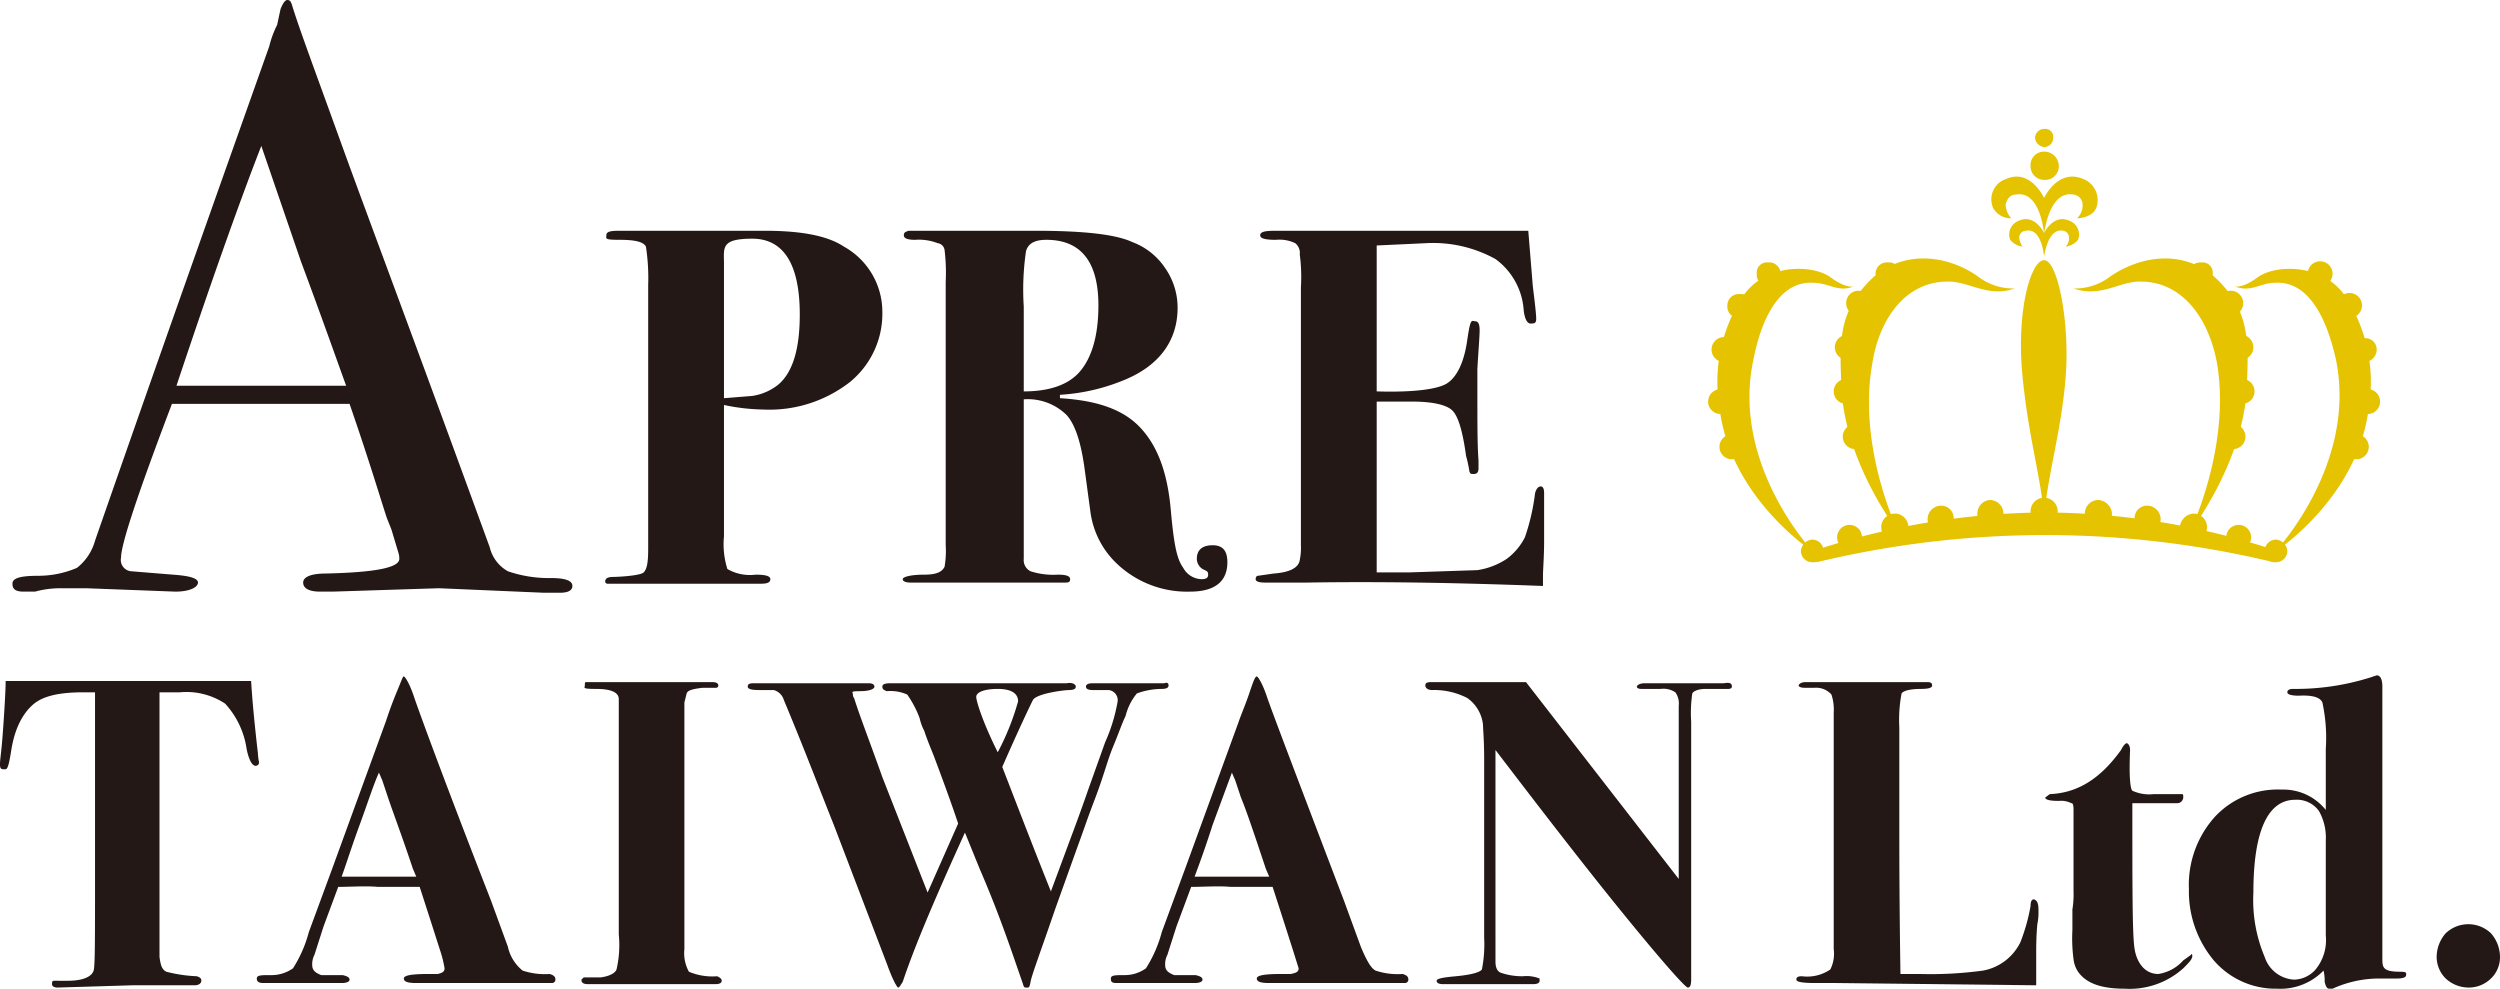 <svg xmlns="http://www.w3.org/2000/svg" width="221" height="87.4" viewBox="0 0 221 87.4">
  <g>
    <path d="M30.6,34.1c-.8-2.2-2.1-5.9-4-11L23.1,12.9c-2.1,5.4-4.6,12.5-7.5,21.2Zm20,17.7c0,.4-.4.6-1.1.6H48.1L38.8,52l-9.4.3H28.3c-1,0-1.5-.3-1.5-.8s.7-.8,2-.8c4.3-.1,6.5-.5,6.5-1.3a1.8,1.8,0,0,0-.1-.6l-.6-2-.4-1c-.5-1.5-1.5-4.9-3.3-10.1H15.2c-3,7.9-4.5,12.4-4.5,13.6a1,1,0,0,0,.9,1.2l3.7.3c1.4.1,2.2.3,2.2.7s-.7.8-2,.8l-7.9-.3H5.4a8.5,8.5,0,0,0-2.3.3h-1c-.7,0-1-.2-1-.7s.7-.7,2.3-.7a8.7,8.7,0,0,0,3.4-.7,4.6,4.6,0,0,0,1.6-2.4C14.7,29.7,19.9,15.1,23.8,4.1a8.9,8.9,0,0,1,.7-1.9L24.8.8c.2-.5.4-.8.6-.8s.3.1.4.4c.6,2,2.1,6,4.3,12.1s6.2,16.7,13.2,35.9a3.3,3.3,0,0,0,1.6,2.1,11.1,11.1,0,0,0,3.8.6C49.9,51.1,50.6,51.3,50.6,51.8Z" style="fill: #231815"/>
    <path d="M70.7,27.8c0-4.4-1.4-6.7-4.2-6.7s-2.5.8-2.5,2.2V35.2l2.5-.2a4.8,4.8,0,0,0,2.3-1c1.3-1.1,1.9-3.2,1.9-6.2Zm7.3-.2a7.8,7.8,0,0,1-2.9,6.2,11.6,11.6,0,0,1-7.7,2.4,17.7,17.7,0,0,1-3.4-.4V47.4a7.3,7.3,0,0,0,.3,2.9,4,4,0,0,0,2.5.5c.8,0,1.3.1,1.3.4s-.3.4-.8.4H53.7a.2.2,0,0,1-.2-.2c0-.3.3-.4.7-.4s2.4-.1,2.7-.4.4-.9.4-2.1V25.2a18.4,18.4,0,0,0-.2-3.4c-.2-.4-.9-.6-2.3-.6s-1.2-.1-1.2-.4.3-.4,1.1-.4H67.6c3.1,0,5.5.4,7,1.4A6.6,6.6,0,0,1,78,27.6Z" style="fill: #231815"/>
    <path d="M97.1,27c0-3.8-1.5-5.8-4.6-5.8-1,0-1.6.3-1.8,1a23.4,23.4,0,0,0-.2,4.9v7.5c2.3,0,4-.6,5-1.8s1.6-3.1,1.6-5.8Zm11.4,22.7c0,1.7-1.1,2.6-3.3,2.6a9,9,0,0,1-6.6-2.6,7.7,7.7,0,0,1-2.2-4.4l-.5-3.7c-.3-2.3-.8-4-1.6-4.9a4.9,4.9,0,0,0-3.8-1.4V49.4a1.1,1.1,0,0,0,.6,1.1,6.6,6.6,0,0,0,2.4.3c.7,0,1.1.1,1.1.4s-.2.3-.5.3H80.5c-.4,0-.7-.1-.7-.3s.7-.4,1.9-.4,1.6-.3,1.8-.7a8.2,8.2,0,0,0,.1-1.9V24.9a16.5,16.5,0,0,0-.1-2.8.7.7,0,0,0-.6-.6,4.6,4.6,0,0,0-2-.3c-.6,0-1-.1-1-.4s.2-.3.4-.4H91.5c4.2,0,7.1.3,8.6,1a6,6,0,0,1,2.9,2.3,6.1,6.1,0,0,1,1.1,3.5c0,2.8-1.5,5-4.5,6.3a17.5,17.5,0,0,1-5.9,1.4v.3c3.3.2,5.6,1,7.1,2.6s2.4,3.9,2.7,7.3.6,4.4,1.1,5.1a1.9,1.9,0,0,0,1.6,1c.4,0,.6-.1.6-.4s-.1-.3-.5-.5a1.1,1.1,0,0,1-.5-.9c0-.8.5-1.2,1.4-1.2S108.5,48.7,108.5,49.7Z" style="fill: #231815"/>
    <path d="M136.5,43.6v4.2c0,1.5-.1,2.5-.1,3.1v.9c-7.9-.3-14.8-.4-20.8-.3h-3.8c-.5,0-.8-.1-.8-.3s.1-.3.2-.3l1.4-.2c1.4-.1,2.2-.5,2.3-1.2a5.3,5.3,0,0,0,.1-1.3V25.4a15.1,15.1,0,0,0-.1-2.9,1.1,1.1,0,0,0-.4-1,3.2,3.2,0,0,0-1.7-.3c-.9,0-1.4-.1-1.4-.4s.4-.4,1.3-.4h22.4l.4,4.9c.2,1.6.3,2.5.3,2.9s-.2.4-.5.4-.5-.4-.6-1.1a6.1,6.1,0,0,0-2.5-4.6,11.4,11.4,0,0,0-6.2-1.4l-4.3.2V34.6c3.3.1,5.4-.2,6.2-.7s1.5-1.7,1.8-3.8.4-1.7.7-1.7.4.3.4.8-.1,1.7-.2,3.4v2.3c0,2.5,0,4.5.1,5.8v.7c0,.3-.1.5-.4.5s-.3,0-.4-.2a12,12,0,0,0-.3-1.4c-.3-2.2-.7-3.5-1.2-4s-1.7-.8-3.6-.8h-3.1V50.6h2.9l6-.2a6.4,6.4,0,0,0,2.6-1,5.4,5.4,0,0,0,1.6-1.9,18.9,18.9,0,0,0,.9-3.9c.1-.4.3-.6.5-.6S136.5,43.2,136.5,43.6Z" style="fill: #231815"/>
    <path d="M22.9,67.4a.3.3,0,0,1-.3.3c-.3,0-.6-.5-.8-1.5a7.5,7.5,0,0,0-1.9-4,6.2,6.2,0,0,0-4-1H14.1V84.6c.1.7.2,1.1.6,1.3a12.7,12.7,0,0,0,2.7.4c.3.1.4.2.4.4s-.2.4-.6.4H11.7l-6.6.2c-.3,0-.5-.1-.5-.3s0-.3.2-.3H6c1.4,0,2.2-.4,2.3-1s.1-3,.1-7.9V61.2h-1c-2.1,0-3.6.3-4.5,1.1s-1.6,2.1-1.9,4S.6,68,.3,68s-.3-.2-.3-.5.1-.9.2-2.1.3-4.2.3-5.2H22.2c.1,1.7.3,3.8.6,6.4A5.4,5.4,0,0,0,22.9,67.4Z" style="fill: #231815"/>
    <path d="M36.8,77.5l-.3-.7c-1-3-1.8-5.1-2.2-6.3L33.8,69l-.3-.7c-.5,1.1-1,2.7-1.7,4.6s-1.3,3.8-1.6,4.6h6.6Zm12.3,9.1a.3.3,0,0,1-.3.3h-12c-.7,0-1.1-.1-1.1-.4s.8-.4,2.2-.4h.8c.4-.1.6-.2.6-.5a10.2,10.2,0,0,0-.4-1.6l-.8-2.5-1-3.1H33.4c-1.1-.1-2.3,0-3.5,0l-1.3,3.5-.8,2.5a1.8,1.8,0,0,0-.2.9c0,.5.3.7.8.9h1.9c.4.1.6.2.6.4s-.3.3-.7.3H23.3c-.4,0-.6-.1-.6-.4s.4-.3,1.2-.3a3.3,3.3,0,0,0,2-.6,11.3,11.3,0,0,0,1.4-3.2l2.1-5.7,4.7-12.9c.2-.6.5-1.5,1-2.7s.5-1.3.6-1.3.5.6.9,1.8,2.7,7.5,6.8,18l1.5,4.1a3.7,3.7,0,0,0,1.3,2.1,6.2,6.2,0,0,0,2.4.3C48.9,86.2,49.1,86.3,49.1,86.6Z" style="fill: #231815"/>
    <path d="M63.8,86.7q0,.3-.6.3H52c-.4,0-.6-.1-.6-.4l.2-.2h1.5c.8-.1,1.3-.4,1.4-.7a9.5,9.5,0,0,0,.2-3.1V61.8c0-.6-.7-.9-2-.9s-1-.1-1-.3,0-.3.1-.3H63c.3,0,.5.1.5.3a.2.2,0,0,1-.2.2H62.1c-.8.1-1.3.2-1.4.5l-.2.8V83.9a3.4,3.4,0,0,0,.4,2,5.3,5.3,0,0,0,2.5.4C63.6,86.4,63.8,86.5,63.8,86.7Z" style="fill: #231815"/>
    <path d="M90,62c0-.7-.6-1.1-1.8-1.1s-1.9.3-1.9.7.6,2.3,1.9,4.9A22.5,22.5,0,0,0,90,62Zm13.3-1.4q0,.3-.6.3a6.5,6.5,0,0,0-2.2.4,5,5,0,0,0-1,2c-.3.6-.6,1.5-1.1,2.7s-.8,2.5-1.6,4.6-.9,2.5-1.6,4.4l-1.9,5.3c-1.3,3.8-2.1,5.9-2.2,6.5s-.2.5-.4.5-.2-.1-.3-.4l-.9-2.6c-.7-2-1.6-4.5-2.9-7.5l-1.3-3.2c-2.5,5.5-4.4,9.9-5.5,13.2-.2.3-.3.5-.4.5s-.5-.7-1-2.1L73.7,72.9c-1.2-3-2.6-6.7-4.4-11a1.3,1.3,0,0,0-.9-.9H67.1c-.7,0-1-.1-1-.3s.1-.3.5-.3H76.8c.3,0,.5.1.5.3s-.4.4-1.3.4-.6.1-.6.3a.4.4,0,0,0,.1.3c.5,1.6,1.4,3.9,2.5,7l4,10.2,2.7-6.1c-.4-1.2-1.1-3.2-2.2-6.1-.2-.5-.5-1.2-.8-2.1a4.3,4.3,0,0,1-.4-1.1,9.1,9.1,0,0,0-1.1-2.1,3.6,3.6,0,0,0-1.8-.3c-.3-.1-.4-.2-.4-.4s.2-.3.7-.3H94.3c.5-.1.8.1.8.3s-.2.3-.6.3-2.9.3-3.2.9-1.3,2.7-2.7,5.9c.9,2.3,2.3,6,4.3,11l1.3-3.5c.4-1.1,1.1-2.9,2-5.5l1.5-4.2a15,15,0,0,0,1.1-3.6A.9.9,0,0,0,98,61H96.6q-.6,0-.6-.3t.6-.3h6.3C103.2,60.3,103.3,60.4,103.3,60.6Z" style="fill: #231815"/>
    <path d="M112.2,77.5l-.3-.7c-1-3-1.7-5.1-2.2-6.3l-.5-1.5-.3-.7-1.7,4.6c-.7,2.2-1.3,3.8-1.6,4.6h6.6Zm12.3,9.1a.3.3,0,0,1-.3.3h-12c-.7,0-1.1-.1-1.1-.4s.8-.4,2.2-.4h.8c.5-.1.7-.2.7-.5l-.5-1.6-.8-2.5-1-3.1h-3.7c-1.1-.1-2.3,0-3.5,0L104,81.9l-.8,2.5a1.8,1.8,0,0,0-.2.9c0,.5.3.7.8.9h1.9c.4.1.6.2.6.4s-.3.3-.7.3H98.7c-.4,0-.5-.1-.5-.4s.4-.3,1.2-.3a3.2,3.2,0,0,0,1.9-.6,11.3,11.3,0,0,0,1.4-3.2l2.1-5.7,4.7-12.9c.2-.6.6-1.5,1-2.7s.5-1.3.6-1.3.5.6.9,1.8,2.8,7.5,6.8,18l1.5,4.1c.5,1.2.9,1.9,1.3,2.1a6.2,6.2,0,0,0,2.4.3C124.3,86.2,124.5,86.3,124.5,86.6Z" style="fill: #231815"/>
    <path d="M153.1,60.7c0,.1-.1.2-.3.2h-2c-.7,0-1.1.2-1.2.4a11.7,11.7,0,0,0-.1,2.5V86.6c0,.5-.1.7-.3.7s-2.1-2.1-5.6-6.4-7.2-9.1-11.4-14.6V85c0,.6.2.9.5,1a5.8,5.8,0,0,0,1.9.3,3.2,3.2,0,0,1,1.5.2v.2q0,.3-.6.3h-7.9q-.6,0-.6-.3c0-.2.6-.3,1.7-.4s2.1-.3,2.3-.6a11.4,11.4,0,0,0,.2-2.8V67.1c0-1.7-.1-2.6-.1-3a3.3,3.3,0,0,0-1.4-2.4,6.4,6.4,0,0,0-3.1-.7c-.4,0-.6-.2-.6-.4s.1-.3.5-.3h8.4l13.5,17.4V62.4a1.7,1.7,0,0,0-.3-1.2,1.9,1.9,0,0,0-1.3-.3h-1.7c-.3,0-.4-.1-.4-.2s.2-.3.7-.3h7C152.9,60.3,153.1,60.4,153.1,60.7Z" style="fill: #231815"/>
    <path d="M180.2,80.4a5.3,5.3,0,0,1-.1,1.3c-.1,1.1-.1,2-.1,2.7v2.7l-17.9-.2h-1.6c-1.2,0-1.7-.1-1.7-.3s.1-.3.5-.3a3.6,3.6,0,0,0,2.5-.6,3.1,3.1,0,0,0,.3-1.8V63a4.2,4.2,0,0,0-.2-1.6,1.8,1.8,0,0,0-1.5-.6h-.9c-.3,0-.5-.1-.5-.2s.2-.3.6-.3h10.8c.3,0,.4.1.4.3s-.3.3-1,.3-1.5.1-1.7.4a12.4,12.4,0,0,0-.2,3v9.2c0,1.9,0,6.1.1,12.6h1.7a34.3,34.3,0,0,0,5.6-.3,4.6,4.6,0,0,0,3.3-2.5,16.5,16.5,0,0,0,.9-3.2q0-.6.3-.6C180.1,79.6,180.2,79.9,180.2,80.4Z" style="fill: #231815"/>
    <path d="M193.8,84.5c0,.3-.3.6-.8,1.1a7.1,7.1,0,0,1-5.2,1.8c-2.1,0-3.4-.5-4.1-1.5a2.5,2.5,0,0,1-.4-1.1,14.3,14.3,0,0,1-.1-2.6V80.4a8.1,8.1,0,0,0,.1-1.6v-7c0-.5,0-.8-.2-.8a2,2,0,0,0-1.1-.2q-1.2,0-1.2-.3l.4-.3c2.5-.1,4.5-1.4,6.3-3.9.2-.4.4-.6.5-.6s.3.2.3.6c-.1,2.2,0,3.4.2,3.6a3.6,3.6,0,0,0,1.9.3h2.5c.1,0,.1.1.1.3s-.2.5-.5.5h-4v.8c0,6.9,0,10.9.2,12.1s.9,2.2,2.1,2.2a3.7,3.7,0,0,0,2.2-1.2l.7-.5C193.7,84.3,193.8,84.3,193.8,84.5Z" style="fill: #231815"/>
    <path d="M205.6,82.7V74.3a4.8,4.8,0,0,0-.6-2.6,2.4,2.4,0,0,0-2.1-1c-2.4,0-3.7,2.7-3.7,8.2a12.9,12.9,0,0,0,1,5.7,2.9,2.9,0,0,0,2.6,2,2.6,2.6,0,0,0,1.9-.9,4.1,4.1,0,0,0,.9-3Zm7.1,3.5c0,.2-.3.3-.8.3h-1.7a10,10,0,0,0-4,.9h-.3c-.2,0-.3-.2-.4-.6a3.8,3.8,0,0,0-.1-1,5.3,5.3,0,0,1-4.1,1.6,7.2,7.2,0,0,1-5.6-2.5,9.5,9.5,0,0,1-2.2-6.3,9,9,0,0,1,2.3-6.4,7.6,7.6,0,0,1,5.9-2.4,4.8,4.8,0,0,1,3.9,1.8V66.2a14.8,14.8,0,0,0-.3-4.1q-.3-.7-2.1-.6c-.6,0-1-.1-1-.3s.2-.3.5-.3a22,22,0,0,0,6.8-1l.6-.2c.3,0,.5.3.5,1v24c0,.4,0,.7.2.9s.6.3,1.3.3S212.7,86,212.7,86.2Z" style="fill: #231815"/>
    <path d="M221,84.6a2.6,2.6,0,0,1-.8,1.9,2.8,2.8,0,0,1-2,.8,3,3,0,0,1-2-.8,2.7,2.7,0,0,1-.8-1.9,3.2,3.2,0,0,1,.8-2.1,2.9,2.9,0,0,1,4,0A3.2,3.2,0,0,1,221,84.6Z" style="fill: #231815"/>
    <path d="M181.5,12.2a.8.8,0,0,1-.8.8.9.9,0,0,1-.8-.8.8.8,0,0,1,.8-.8A.7.7,0,0,1,181.5,12.2Z" style="fill: #e5c300"/>
    <path d="M178.1,25.5a5.1,5.1,0,0,1-3.3-1.1c-2.9-2-6.9-2.3-9.6.5s-2.6,5.4-2.4,9.6c.4,6.6,5,12.5,5,12.5s-3.6-7.4-2.3-14.8c.6-4,3-7.5,7-7.3C174.2,25,175.9,26.3,178.1,25.5Z" style="fill: #e5c300"/>
    <path d="M163.9,25.3s-.6.3-2.1-.8-5.8-1.3-7.8,1.8a13.8,13.8,0,0,0-2,9.7c.9,8,8.3,12.8,8.3,12.8s-7.3-7.7-5.3-17c.7-3.6,2.3-7,5.3-6.8C161.7,25,162.5,25.9,163.9,25.3Z" style="fill: #e5c300"/>
    <path d="M180.7,45.8c.3-3.9,1.5-7.5,1.9-12.4S181.9,23,180.7,23s-2.5,4.6-1.9,10.4S180.4,41.9,180.7,45.8Z" style="fill: #e5c300"/>
    <path d="M180.7,20.7s.4-3.9,2.6-3.5a.9.9,0,0,1,.8.9,1.5,1.5,0,0,1-.5,1.2s1.3,0,1.7-.9a2,2,0,0,0-1.2-2.6c-2.2-.9-3.4,1.7-3.4,1.7s-1.2-2.6-3.3-1.7a1.9,1.9,0,0,0-1.2,2.6,1.8,1.8,0,0,0,1.6.9,1.9,1.9,0,0,1-.5-1.2c.1-.5.4-.9.9-.9C180.4,16.8,180.7,20.7,180.7,20.7Z" style="fill: #e5c300"/>
    <path d="M180.7,22.7s.3-2.6,1.7-2.3a.6.6,0,0,1,.5.6,1,1,0,0,1-.3.8,1.7,1.7,0,0,0,1.1-.6,1.3,1.3,0,0,0-.8-1.7c-1.4-.6-2.2,1.1-2.2,1.1s-.8-1.7-2.2-1.1a1.3,1.3,0,0,0-.8,1.7,1.7,1.7,0,0,0,1.1.6,1.6,1.6,0,0,1-.3-.8.6.6,0,0,1,.6-.6C180.5,20.1,180.7,22.7,180.7,22.7Z" style="fill: #e5c300"/>
    <path d="M182,14.7a1.2,1.2,0,0,1-1.3,1.2,1.2,1.2,0,0,1-1.2-1.2,1.2,1.2,0,0,1,1.2-1.3A1.3,1.3,0,0,1,182,14.7Z" style="fill: #e5c300"/>
    <path d="M181.9,45.2a1.1,1.1,0,0,1-1.2,1.1,1.2,1.2,0,0,1-1.2-1.1,1.2,1.2,0,0,1,1.2-1.2A1.2,1.2,0,0,1,181.9,45.2Z" style="fill: #e5c300"/>
    <path d="M177.1,45.4a1.2,1.2,0,0,1-1.2,1.2,1.1,1.1,0,0,1-1.1-1.2,1.2,1.2,0,0,1,1.1-1.2A1.2,1.2,0,0,1,177.1,45.4Z" style="fill: #e5c300"/>
    <path d="M172.7,45.9a1.2,1.2,0,0,1-1.1,1.2,1.2,1.2,0,0,1-1.2-1.2,1.2,1.2,0,0,1,1.2-1.2A1.1,1.1,0,0,1,172.7,45.9Z" style="fill: #e5c300"/>
    <path d="M164.6,47.5a1.1,1.1,0,1,1-1.1-1.1A1.1,1.1,0,0,1,164.6,47.5Z" style="fill: #e5c300"/>
    <path d="M168.7,46.6a1.2,1.2,0,0,1-1.2,1.2,1.2,1.2,0,0,1,0-2.4A1.2,1.2,0,0,1,168.7,46.6Z" style="fill: #e5c300"/>
    <path d="M161.2,48.7a.9.9,0,0,1-1,1,1,1,0,0,1-1-1,1.1,1.1,0,0,1,1-1A1,1,0,0,1,161.2,48.7Z" style="fill: #e5c300"/>
    <path d="M180.7,45.3A65.6,65.6,0,0,1,201,48.6v1.1a86.2,86.2,0,0,0-40.4,0V48.6A66.1,66.1,0,0,1,180.7,45.3Z" style="fill: #e5c300"/>
    <path d="M157.4,24.2a1.1,1.1,0,0,1-1.1,1.1,1,1,0,0,1-1-1.1.9.9,0,0,1,1-1A1,1,0,0,1,157.4,24.2Z" style="fill: #e5c300"/>
    <path d="M167.9,24.2a1,1,0,0,1-1,1.1,1.1,1.1,0,0,1-1.1-1.1,1,1,0,0,1,1.1-1A.9.9,0,0,1,167.9,24.2Z" style="fill: #e5c300"/>
    <path d="M165.3,26.8a1,1,0,0,1-1,1.1,1.1,1.1,0,1,1,0-2.2A1,1,0,0,1,165.3,26.8Z" style="fill: #e5c300"/>
    <path d="M164.4,30.7a1.1,1.1,0,1,1-1.1-1.1A1.1,1.1,0,0,1,164.4,30.7Z" style="fill: #e5c300"/>
    <path d="M164.3,34.6a1.1,1.1,0,1,1-1.1-1.1A1.1,1.1,0,0,1,164.3,34.6Z" style="fill: #e5c300"/>
    <path d="M165.1,38.6a1.1,1.1,0,1,1-1.1-1.1A1.1,1.1,0,0,1,165.1,38.6Z" style="fill: #e5c300"/>
    <path d="M154.8,27a1,1,0,0,1-1,1.1,1,1,0,0,1-1.1-1.1,1,1,0,0,1,1.1-1A.9.9,0,0,1,154.8,27Z" style="fill: #e5c300"/>
    <path d="M153.5,30.9a1.1,1.1,0,1,1-2.2,0,1.1,1.1,0,0,1,2.2,0Z" style="fill: #e5c300"/>
    <path d="M153.2,35.5a1.1,1.1,0,1,1-1.1-1.1A1.1,1.1,0,0,1,153.2,35.5Z" style="fill: #e5c300"/>
    <path d="M154.2,39.5a1.1,1.1,0,1,1-1.1-1.1A1.1,1.1,0,0,1,154.2,39.5Z" style="fill: #e5c300"/>
    <path d="M183.3,25.5a5.1,5.1,0,0,0,3.3-1.1c3-2,6.9-2.3,9.6.5s2.6,5.4,2.4,9.6c-.4,6.6-5,12.5-5,12.5s3.6-7.4,2.4-14.8c-.7-4-3.1-7.5-7.1-7.3C187.2,25,185.6,26.3,183.3,25.5Z" style="fill: #e5c300"/>
    <path d="M197.5,25.3s.6.3,2.1-.8,5.8-1.3,7.8,1.8a13.8,13.8,0,0,1,2,9.7c-.9,8-8.3,12.8-8.3,12.8s7.3-7.7,5.4-17c-.8-3.6-2.4-7-5.4-6.8C199.8,25,199,25.9,197.5,25.3Z" style="fill: #e5c300"/>
    <path d="M184.3,45.4a1.2,1.2,0,0,0,1.2,1.2,1.2,1.2,0,0,0,1.2-1.2,1.3,1.3,0,0,0-1.2-1.2A1.2,1.2,0,0,0,184.3,45.4Z" style="fill: #e5c300"/>
    <path d="M188.7,45.9a1.2,1.2,0,0,0,1.1,1.2,1.2,1.2,0,0,0,1.2-1.2,1.2,1.2,0,0,0-1.2-1.2A1.1,1.1,0,0,0,188.7,45.9Z" style="fill: #e5c300"/>
    <path d="M196.8,47.5a1.1,1.1,0,1,0,1.1-1.1A1.1,1.1,0,0,0,196.8,47.5Z" style="fill: #e5c300"/>
    <path d="M192.7,46.6a1.2,1.2,0,1,0,1.2-1.2A1.3,1.3,0,0,0,192.7,46.6Z" style="fill: #e5c300"/>
    <path d="M200.2,48.7a.9.9,0,0,0,1,1,1,1,0,0,0,1-1,1.1,1.1,0,0,0-1-1A1,1,0,0,0,200.2,48.7Z" style="fill: #e5c300"/>
    <path d="M204,24.2a1.1,1.1,0,1,0,2.2,0,1.1,1.1,0,0,0-2.2,0Z" style="fill: #e5c300"/>
    <path d="M193.5,24.2a1.1,1.1,0,0,0,1.1,1.1,1,1,0,0,0,1-1.1.9.9,0,0,0-1-1A1,1,0,0,0,193.5,24.2Z" style="fill: #e5c300"/>
    <path d="M196.1,26.8a1.1,1.1,0,0,0,1.1,1.1,1.1,1.1,0,0,0,0-2.2A1.1,1.1,0,0,0,196.1,26.8Z" style="fill: #e5c300"/>
    <path d="M197.1,30.7a1,1,0,0,0,1,1.1,1.1,1.1,0,0,0,0-2.2A1,1,0,0,0,197.1,30.7Z" style="fill: #e5c300"/>
    <path d="M197.1,34.6a1.1,1.1,0,1,0,1.1-1.1A1.1,1.1,0,0,0,197.1,34.6Z" style="fill: #e5c300"/>
    <path d="M196.3,38.6a1.1,1.1,0,1,0,1.1-1.1A1.1,1.1,0,0,0,196.3,38.6Z" style="fill: #e5c300"/>
    <path d="M206.6,27a1.1,1.1,0,1,0,2.2,0,1.1,1.1,0,0,0-2.2,0Z" style="fill: #e5c300"/>
    <path d="M208,30.9a1,1,0,0,0,1,1.1,1.1,1.1,0,0,0,1.1-1.1,1,1,0,0,0-1.1-1A.9.9,0,0,0,208,30.9Z" style="fill: #e5c300"/>
    <path d="M208.2,35.5a1.1,1.1,0,1,0,1.1-1.1A1.1,1.1,0,0,0,208.2,35.5Z" style="fill: #e5c300"/>
    <path d="M207.2,39.5a1.1,1.1,0,1,0,1.1-1.1A1.1,1.1,0,0,0,207.2,39.5Z" style="fill: #e5c300"/>
  </g>
</svg>
